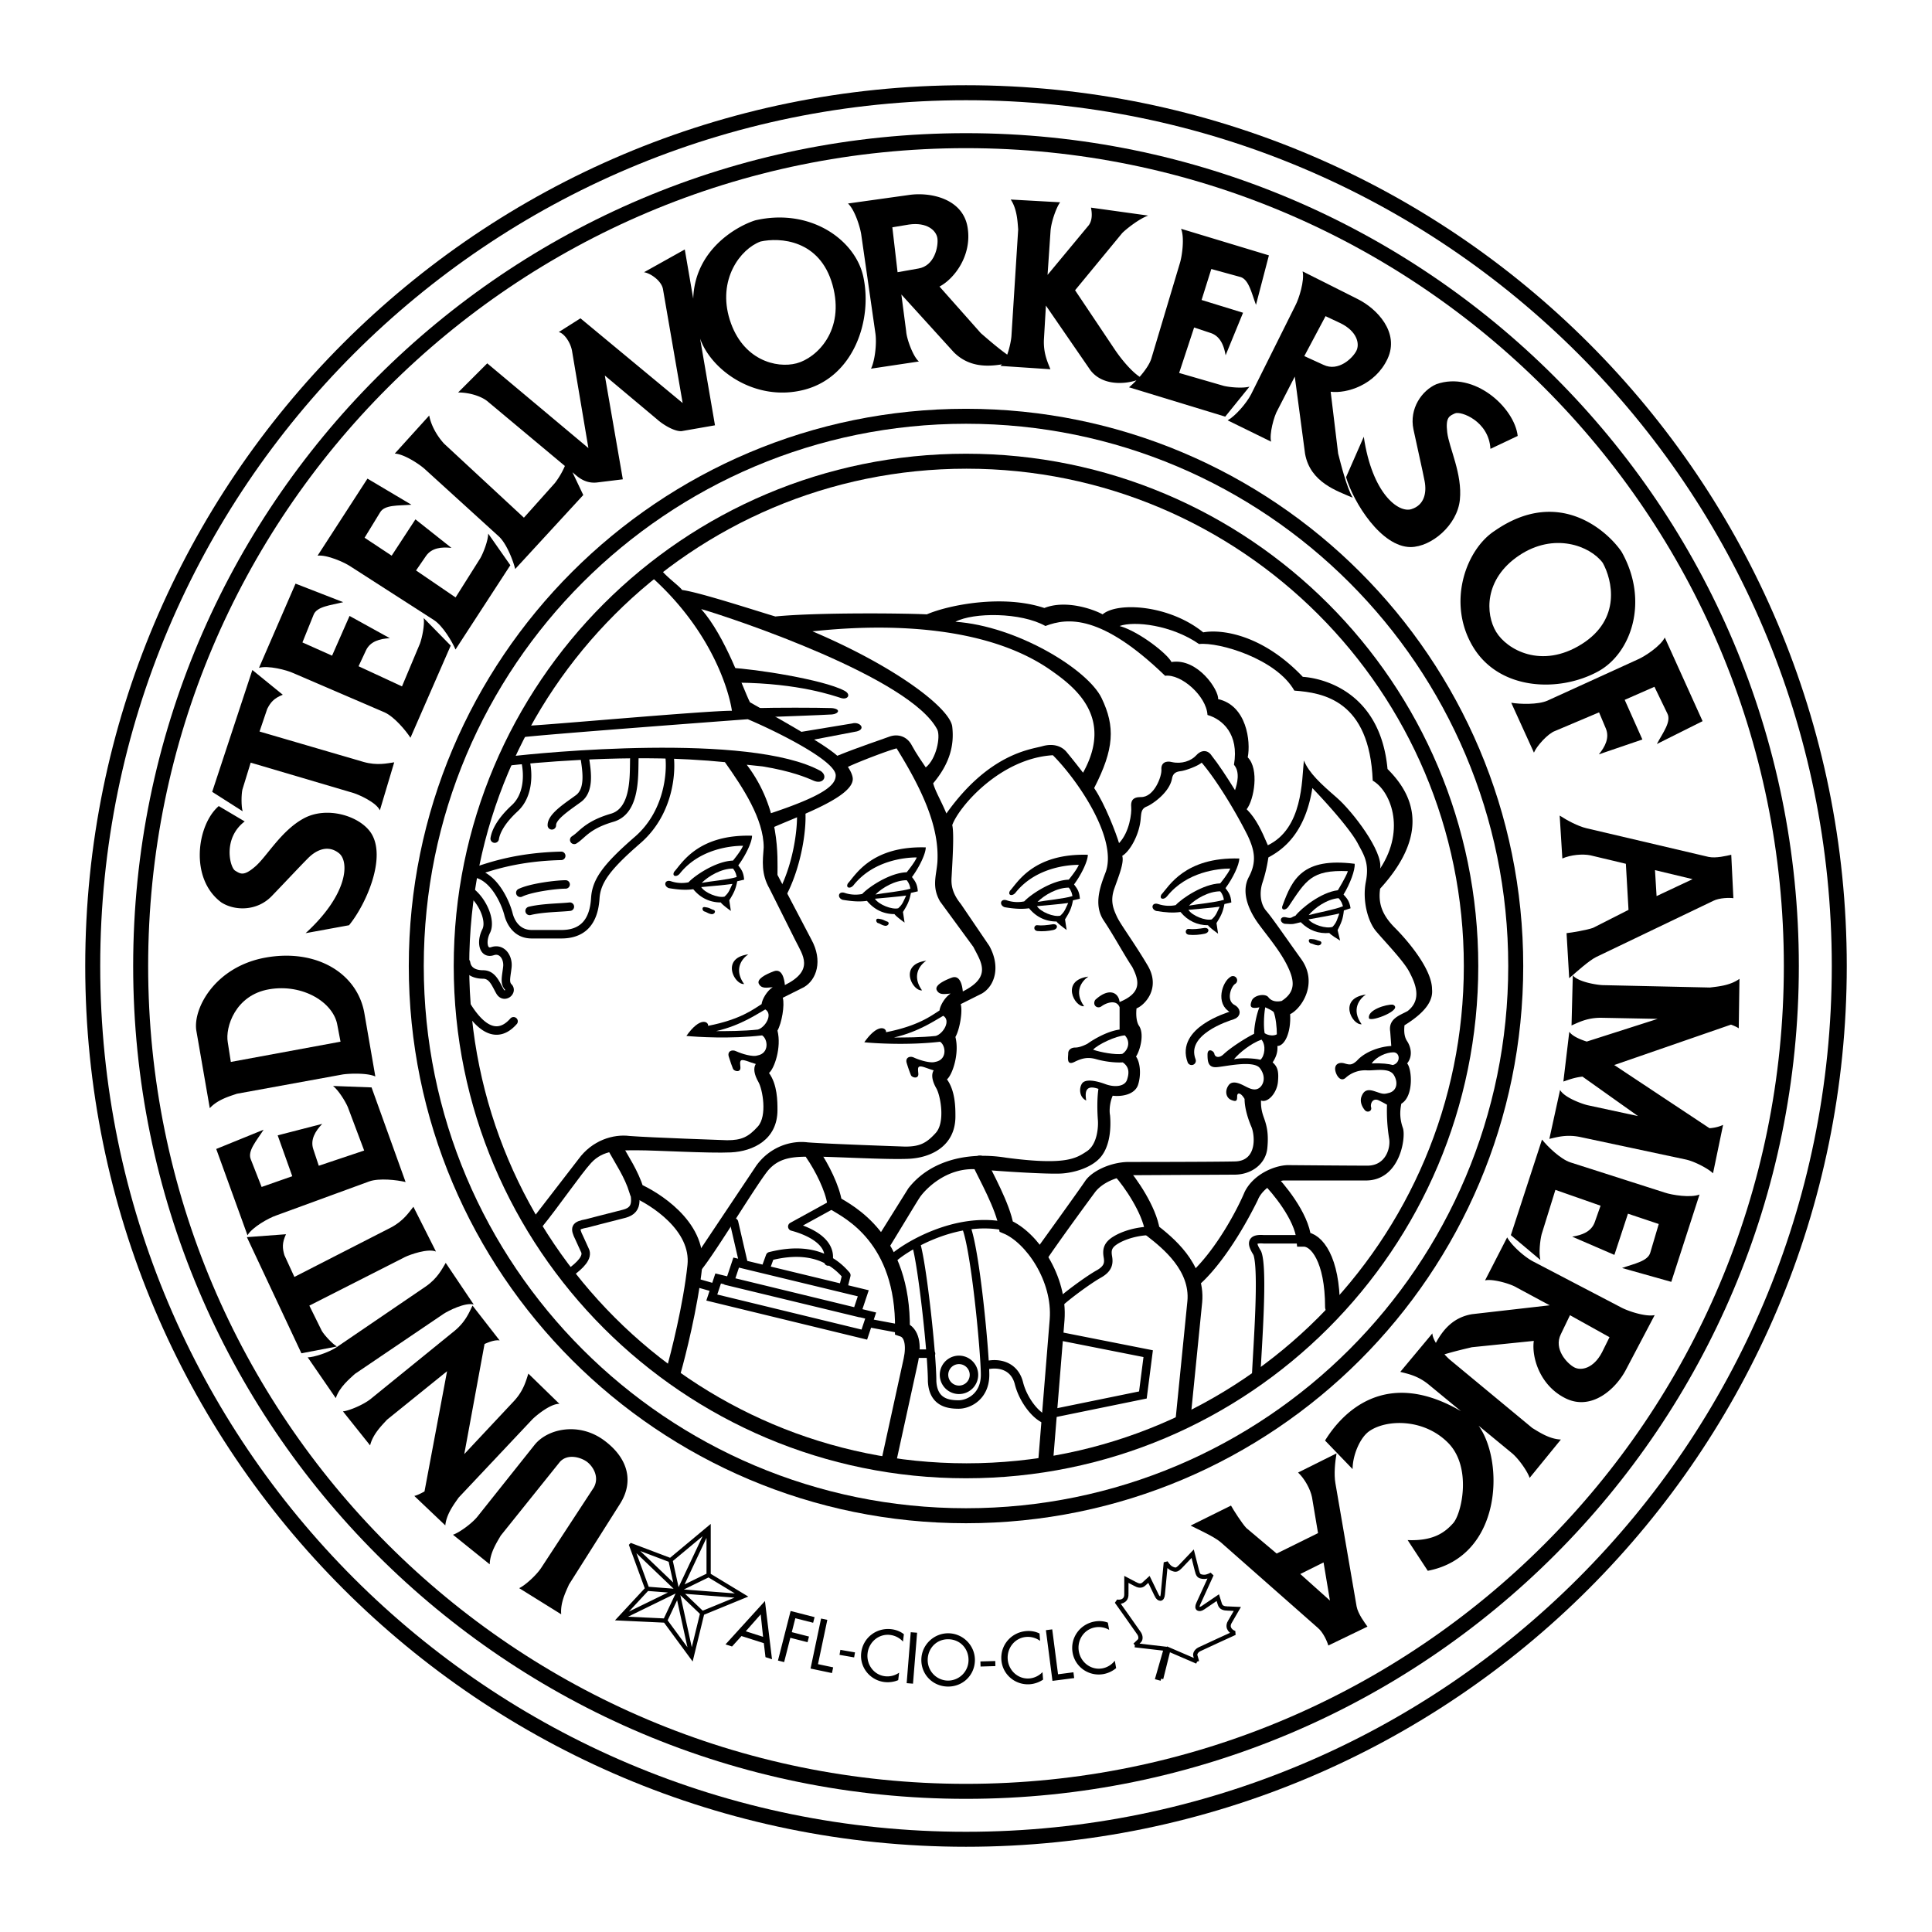 <svg xmlns="http://www.w3.org/2000/svg" width="2500" height="2500" viewBox="0 0 192.756 192.756"><path fill-rule="evenodd" clip-rule="evenodd" fill="#fff" d="M0 0h192.756v192.756H0V0z"/><path d="M96.378 184.252c48.53 0 87.874-39.344 87.874-87.874 0-48.531-39.344-87.874-87.874-87.874-48.531 0-87.874 39.343-87.874 87.874 0 48.53 39.343 87.874 87.874 87.874z" fill-rule="evenodd" clip-rule="evenodd"/><path d="M96.378 182.758c47.706 0 86.38-38.674 86.38-86.38 0-47.705-38.674-86.379-86.38-86.379-47.706 0-86.379 38.674-86.379 86.379 0 47.706 38.673 86.38 86.379 86.38z" fill-rule="evenodd" clip-rule="evenodd" fill="#fff"/><path d="M96.378 179.471c45.89 0 83.093-37.203 83.093-83.093s-37.203-83.092-83.093-83.092-83.092 37.202-83.092 83.092 37.202 83.093 83.092 83.093z" fill-rule="evenodd" clip-rule="evenodd"/><path d="M96.378 177.975c-45.064 0-81.597-36.533-81.597-81.597 0-45.064 36.533-81.597 81.597-81.597 45.063 0 81.597 36.533 81.597 81.597 0 45.063-36.534 81.597-81.597 81.597z" fill-rule="evenodd" clip-rule="evenodd" fill="#fff"/><path d="M96.378 151.973c-30.703 0-55.593-24.891-55.593-55.595 0-30.703 24.89-55.593 55.593-55.593 30.702 0 55.595 24.89 55.595 55.593 0 30.704-24.893 55.595-55.595 55.595z" fill-rule="evenodd" clip-rule="evenodd"/><path d="M96.378 150.477c-29.877 0-54.099-24.221-54.099-54.099 0-29.877 24.222-54.099 54.099-54.099 29.878 0 54.099 24.222 54.099 54.099 0 29.878-24.221 54.099-54.099 54.099z" fill-rule="evenodd" clip-rule="evenodd" fill="#fff"/><path d="M96.378 147.488c-28.227 0-51.11-22.883-51.11-51.11s22.883-51.11 51.11-51.11c28.228 0 51.11 22.883 51.11 51.11s-22.883 51.11-51.11 51.11z" fill-rule="evenodd" clip-rule="evenodd"/><path d="M96.431 145.994c-27.402 0-49.616-22.215-49.616-49.616s22.214-49.616 49.616-49.616c27.401 0 49.616 22.214 49.616 49.616s-22.215 49.616-49.616 49.616z" fill-rule="evenodd" clip-rule="evenodd" fill="#fff"/><path d="M74.662 95.216c-.634.423-1.48 1.479-.422 2.958-.951.105-2.378-2.589.422-2.958zM67.265 86.973c.74-.792 2.325-3.751 7.767-3.593 0 .634-.634 1.955-1.374 2.959.265.37.529.634.582 1.426l-.687.159c-.159.845-.371 1.215-.792 1.902l.158 1.057c-.951-.687-1.004-.846-1.004-.846-1.057 0-2.008-.423-2.748-1.321-.74.105-1.479.053-2.431-.106-.581-.211-.422-.898.211-.687a3.354 3.354 0 0 0 1.744.105c.634-.687 2.748-2.113 4.438-2.166 0 0 .793-.951 1.004-1.479-1.215 0-4.333.317-6.288 2.747-.316.424-.845.319-.58-.157zM70.382 90.513c.423.053.476.159.792.264.317.106.106.476-.211.423-.317-.053-.476-.211-.687-.264-.211-.053-.317-.528.106-.423zM92.416 95.85c-.634.424-1.479 1.48-.423 2.959-.951.105-2.378-2.589.423-2.959zM84.595 88.135c.74-.792 2.325-3.751 7.768-3.592 0 .634-.634 1.955-1.374 2.958.264.37.528.634.581 1.427l-.687.158c-.159.846-.37 1.215-.793 1.902l.159 1.057c-.951-.687-1.004-.845-1.004-.845-1.056 0-2.007-.423-2.747-1.321-.74.105-1.479.053-2.431-.106-.581-.211-.423-.898.211-.687a3.366 3.366 0 0 0 1.744.106c.634-.687 2.748-2.113 4.438-2.167 0 0 .792-.951 1.004-1.479-1.215 0-4.333.317-6.288 2.748-.316.423-.845.317-.581-.159zM87.713 91.676c.422.053.476.158.792.264.317.105.105.476-.211.423s-.475-.212-.687-.265c-.211-.053-.317-.528.106-.422z" fill-rule="evenodd" clip-rule="evenodd"/><path d="M128.027 117.777h8.242c3.436 0 4.016-4.332 3.699-5.23s-.316-1.639-.158-2.432c1.268-.74 1.057-3.486.58-4.016.635-.793.318-1.742 0-2.219-.316-.475-.316-1.057-.264-1.586 2.219-1.373 2.854-2.535 2.748-3.592 0-2.008-2.432-4.861-3.699-6.129s-1.691-2.43-1.479-3.91c5.494-6.023 2.746-9.933.738-11.94-.738-7.926-6.762-9.088-8.453-9.194-4.121-4.332-8.242-4.755-9.934-4.438-3.381-2.748-8.559-3.064-10.039-1.796-.951-.528-3.699-1.479-5.812-.634-4.121-1.374-9.51-.317-11.729.634-1.902-.106-10.885-.211-15.111.211-1.797-.529-7.608-2.431-9.3-2.642-.316-.423-1.374-1.162-2.008-1.902l-.898.74c5.812 5.283 7.556 11.096 7.873 13.209-2.642 0-17.859 1.374-20.078 1.479l-.845 1.163c2.748-.317 19.655-1.585 22.508-1.796 2.748 1.162 8.771 4.121 8.771 5.601 0 .951-1.056 2.008-6.869 3.91l.423 1.374c2.536-1.163 8.454-3.17 8.137-5.072-.054-.324-.234-.697-.476-1.057 1.11-.528 4.016-1.638 4.861-1.849 2.694 4.333 4.279 7.979 4.068 11.36-.105 1.374-.581 2.431.264 3.91l3.328 4.544c.74 1.479 1.902 2.959-1.056 4.438-.053-.58-.264-1.691-1.109-1.373-.846.316-1.744.793-1.479 1.268.264.475.74.369 1.374.316-.582.371-1.057 1.215-1.11 1.691-.845.529-2.113 1.531-5.336 2.166.053-.422-.793-.951-2.167 1.004 1.057.105 4.385.316 7.556-.053.581.369.74 1.797-.476 2.008-.475.158-1.532-.158-2.114-.422-.422-.213-.898 0-.739.527.158.529.317.951.423 1.215.105.266.792.424.739-.158-.053-.58-.105-.846.582-.633.317.105.74.264.951.316-.264.422-.158 1.057.265 1.797.422.738.898 3.381-.053 4.438-.951 1.057-1.638 1.373-3.064 1.373 0 0-7.714-.264-9.722-.422-1.638-.211-3.751.422-5.125 2.324l-6.182 9.248.687 1.162c1.479-1.797 5.801-8.994 6.764-10.039 1.215-1.322 2.747-1.268 4.649-1.268 1.902 0 7.08.316 9.299.211 2.22-.105 4.65-1.27 4.65-4.229 0-.844 0-2.535-.845-3.697.528-.424 1.268-2.537.845-4.227.423-.74.74-2.537.528-3.277l2.113-1.057c1.268-.738 1.902-2.642.74-4.754l-2.841-4.183c-.991-1.224-.963-2.105-.916-2.792.059-1.163.27-4.227.059-5.072.634-1.797 4.755-6.658 10.039-6.975 2.432 2.431 6.447 8.242 5.283 11.624-.527 1.374-1.268 3.276-.211 4.861s2.008 3.382 2.854 4.649c.635 1.269 1.057 2.536-1.268 3.487-.105-.951-1.057-1.479-2.432-.211-.316.527.213.951.635.633.422-.316 1.479-.738 1.797.107v2.219c-1.162.158-2.484.898-3.223 1.426-.424.213-.846.371-1.217.371-.369 0-.686.211-.686.58 0 .371-.211 1.27.633.846.846-.422 1.428-.475 2.166-.264.74.211 1.797.369 2.643.316.688.477.635 1.109.422 1.744-.211.635-1.162.793-2.166.422-1.004-.369-2.008-.527-2.324-.053-.316.477-.264 1.375.422 1.691-.158-.951 0-1.586 1.217-1.162-.16 1.109-.105 2.43-.053 3.117.053.686-.053 2.43-1.111 3.117-1.057.688-2.059 1.426-8.031.635-4.279-.688-7.819.527-9.774 3.064l-3.17 5.072.951 1.32c1.374-2.219 2.853-4.703 3.329-5.441.476-.74 2.642-3.119 5.812-2.854 3.17.264 6.922.475 8.242.422s3.17-.58 4.068-1.689c.898-1.111 1.004-2.854.898-4.123-.105-.527 0-1.373.264-1.955.898.107 2.219-.105 2.537-1.109.316-1.004.211-2.219-.213-2.801.371-.527.898-2.271.266-3.117-.266-.475-.266-1.215-.213-1.689.74-.266 2.484-1.955 1.111-4.28-1.375-2.325-2.695-4.068-3.064-4.861-.371-.792-.688-1.585-.266-2.801.424-1.215 1.004-2.589.793-3.275.74-.423 1.744-2.114 1.85-3.805.053-.476.053-.898.58-1.109.529-.211 2.277-1.373 2.537-2.8.105-.582.475-.687.898-.74.422-.053 1.637-.476 2.061-.845 1.531 1.796 3.434 4.966 4.596 7.292.635 1.374.951 2.536.107 4.121-.846 1.585.105 3.487.951 4.649.844 1.163 2.113 2.642 2.852 4.123.74 1.479.951 2.641-.527 3.592-.477.105-1.004.053-1.322-.369-.316-.424-1.531-.213-1.689.422-.211.582 0 .74.793.582-.266.633-.529 1.848-.529 2.641-.951.477-2.324 1.375-3.012 2.008-.475.477-.898.318-.951 0-.053-.316-.686-.633-.686.053 0 .688.053 1.322.896 1.27.846-.053 3.699-.74 4.334.105.633.844.369 1.637-.053 1.955-.424.316-.898.105-1.322-.105-.422-.213-1.32-.74-1.744-.16-.422.582-.264 1.27.266 1.48.527.211.58.053.58-.371 0-.422.371-.369.74.266 0 .951.369 2.061.688 2.799.316.74.633 3.383-1.639 3.436s-10.725.053-10.725.053c-1.797.053-3.594.951-4.229 1.902-.633.951-5.02 7.027-5.02 7.027l.846 1.32c1.375-2.113 5.125-7.186 5.125-7.186.688-.951 2.221-1.691 3.963-1.744l9.986-.053c1.691 0 3.117-1.057 3.275-2.641.16-1.586-.105-2.379-.369-3.117-.264-.74-.264-1.217-.264-1.639.686.264 1.584-.74 1.691-1.85.105-1.109-.055-1.531-.529-1.955.316-.475.529-1.004.475-1.637.74 0 1.375-1.375 1.27-3.172 1.109-.527 2.852-3.064 1.109-5.494-1.744-2.431-2.854-4.069-3.488-4.808-.633-.74-.686-1.902-.369-2.854.316-.951.475-1.796.58-2.483 1.27-.687 3.646-2.219 4.387-6.921 2.219 2.325 3.963 4.438 4.543 5.548.582 1.11 1.164 1.902.793 3.804-.369 1.902.211 3.963 1.004 4.914.793.951 2.748 2.958 3.328 4.068.582 1.109 1.322 2.748-.158 3.91-.738.422-1.955.74-1.742 2.061l.105 1.428c-1.057.053-2.59.527-3.436 1.479-.475.422-.686.422-1.215.264-.527-.158-.951.053-.951.529 0 .475.477 1.426 1.057.898a2.893 2.893 0 0 1 2.113-.74c.74.053 2.221-.316 2.695.475.475.793.264 1.639-.582 1.797-.527.158-.738 0-1.426-.211s-1.004 0-1.215.527c-.211.529.053 1.057.316 1.375.264.316.74.105.635-.266-.105-.369.158-1.002.793-.686.633.316.791.422.791.422a17.237 17.237 0 0 0 .213 3.383c.158.898-.318 2.693-2.168 2.693s-7.979-.053-7.979-.053c-1.373.053-3.434.951-4.279 2.695-.633 1.533-2.801 5.76-5.494 8.189l.264 1.586c1.32-.793 3.963-3.752 6.551-8.982.266-.74 1.27-1.744 2.537-1.955z" fill-rule="evenodd" clip-rule="evenodd"/><path d="M83.539 75.402c2.219-.898 4.333-1.585 5.178-1.902.845-.317 1.796-.053 2.272.898.423.792 1.057 1.691 1.374 2.166 1.057-.845 1.479-3.011 1.162-3.751-2.642-5.178-20.29-11.096-23.565-12.047 2.431 2.748 4.121 7.82 4.861 9.299 1.637.952 7.185 3.963 8.718 5.337zM70.012 88.083c.687-.687 1.955-1.426 3.117-1.426.265.317.317.581.37.845-.845.264-2.641.422-3.487.581zM69.959 88.505c.528-.053 2.431-.211 3.117-.317-.264.528-.316.845-.792 1.268-.634.159-1.954-.37-2.325-.951zM89.192 103.512c1.004 0 2.748 0 4.174-.158.74-.213 1.533-1.533.74-2.008-.687.369-2.377 1.584-4.914 2.166zM87.343 89.246c.687-.688 1.955-1.427 3.118-1.427.264.316.317.581.37.845-.846.264-2.643.422-3.488.582zM87.29 89.667c.529-.053 2.431-.211 3.118-.317-.265.529-.317.846-.793 1.268-.634.159-1.955-.369-2.325-.951z" fill-rule="evenodd" clip-rule="evenodd" fill="#fff"/><path d="M94.423 81.161c4.28-6.024 8.454-6.393 9.563-6.71 1.109-.317 1.955 0 2.432.582a69.985 69.985 0 0 1 1.637 2.06c3.117-5.601-.898-8.612-3.328-10.303-8.137-5.601-21.347-4.016-23.671-3.805 8.454 3.593 13.738 7.714 13.949 9.511.211 1.797-.211 3.646-1.902 5.654.21.792.792 1.743 1.32 3.011z" fill-rule="evenodd" clip-rule="evenodd" fill="#fff"/><path d="M109.164 78.625c2.008-3.91 2.113-6.129.74-8.982-1.373-2.854-8.453-7.187-14.583-7.609 1.796-.951 6.552-.951 8.981.422 2.221-.845 5.602-1.162 11.941 4.967 1.586-.211 4.121 2.008 4.229 3.91 1.479.423 3.17 1.902 2.641 4.967.635.739.316 1.902.105 2.536-.846-1.374-1.689-2.642-2.324-3.435-.369-.581-1.004-.634-1.533-.053-.527.581-1.479.898-2.43.687-.582-.158-1.109.053-1.057.74.053.687-.74 2.8-2.061 2.748-.846 0-1.004.422-.951 1.003s-.158 2.483-1.215 3.593c-.264-.897-1.374-3.856-2.483-5.494z" fill-rule="evenodd" clip-rule="evenodd" fill="#fff"/><path d="M124.381 80.738c.951.951 1.48 2.114 2.113 3.593 3.488-1.69 3.383-6.446 3.594-8.454.529 1.268 1.691 2.325 3.275 3.699 1.586 1.374 4.65 5.389 4.334 7.08 2.641-4.016.951-7.82-.74-8.771-.316-8.031-4.967-8.771-7.82-8.982-1.797-3.17-7.502-4.861-9.51-4.649-2.748-1.902-6.447-2.325-7.926-1.797 1.902.528 4.754 2.748 5.178 3.593 2.643-.423 4.756 2.853 4.65 3.699 2.852.634 3.275 4.227 2.957 5.812 1.164 1.162.635 4.227-.105 5.177z" fill-rule="evenodd" clip-rule="evenodd" fill="#fff"/><path d="M81.901 76.934c-7.08-3.91-28.321-1.797-30.857-1.479l-.529.951c2.854-.317 10.684-1.039 18.282-.634 1.295.069 2.461.162 3.528.269 1.788 2.527 3.869 5.67 3.869 8.502-.105 1.374-.264 2.642.582 4.121l2.589 5.178c.739 1.479 1.902 2.959-1.057 4.438-.053-.58-.264-1.689-1.109-1.373-.846.316-1.744.793-1.48 1.268.265.477.74.371 1.374.318-.581.369-1.057 1.215-1.109 1.689-.846.529-2.113 1.533-5.337 2.166.053-.422-.792-.949-2.166 1.006 1.057.105 4.386.316 7.556-.053.581.369.74 1.795-.476 2.006-.476.16-1.532-.158-2.113-.422-.423-.211-.898 0-.74.527.159.529.317.953.422 1.217.106.264.793.422.74-.158-.053-.582-.106-.846.581-.635.317.105.74.264.951.316-.265.424-.159 1.057.264 1.797.423.74.898 3.381-.053 4.439-.951 1.057-1.638 1.373-3.064 1.373 0 0-7.714-.264-9.722-.424-1.638-.211-3.751.424-5.125 2.326l-4.28 5.547.687 1.162c1.479-1.795 3.898-5.293 4.861-6.34 1.215-1.32 2.748-1.268 4.649-1.268 1.902 0 7.081.316 9.3.211 2.219-.105 4.649-1.268 4.649-4.227 0-.846 0-2.537-.845-3.699.528-.422 1.268-2.535.845-4.227.423-.74.74-2.537.529-3.275l2.113-1.057c1.269-.74 1.902-2.643.74-4.755l-3.382-6.446c0-1.691.317-6.552-3.064-10.99l1.575.165c2.863.469 4.383 1.109 5.083 1.42.95.424 1.478-.422.739-.95z" fill-rule="evenodd" clip-rule="evenodd"/><path d="M67.208 75.293a.422.422 0 1 0-.837.112c.225 1.691-.117 5.556-3.028 8.079-3.194 2.768-4.256 4.251-4.372 6.105-.136 2.181-1.077 3.196-2.959 3.196h-2.959c-1.347 0-1.788-1.18-1.914-1.688-.238-.954-1.125-3.129-2.725-4.034 1.631-.525 4.061-1.172 7.607-1.253a.423.423 0 0 0-.019-.845c-4.356.099-7.088 1.028-8.721 1.583l-.385.13.115.823c1.946.088 3.068 2.844 3.308 3.802.137.546.737 2.328 2.734 2.328h2.959c1.621 0 3.597-.692 3.803-3.989.099-1.585 1.091-2.926 4.082-5.519 3.176-2.754 3.576-6.846 3.311-8.83zM52.005 75.973c.321 1.391.245 3.263-.931 4.35-1.586 1.464-2.039 2.611-2.14 3.315a.424.424 0 0 0 .837.121c.066-.466.399-1.45 1.876-2.814 1.442-1.332 1.556-3.539 1.182-5.161a.423.423 0 0 0-.824.189z" fill-rule="evenodd" clip-rule="evenodd"/><path d="M57.917 75.625l.012.075c.193 1.25.457 2.961-.477 3.64l-.4.288c-1.188.85-2.416 1.729-2.416 2.696a.423.423 0 1 0 .845 0c0-.533 1.192-1.386 2.062-2.008l.406-.292c1.35-.981 1.041-2.988.815-4.453l-.012-.075c-.036-.231-.252-.389-.482-.354s-.388.252-.353.483zM62.88 75.319c-.018.245-.021.543-.025.888-.02 1.659-.053 4.436-1.891 4.972-1.925.562-2.724 1.269-3.308 1.786a4.609 4.609 0 0 1-.602.48.423.423 0 0 0 .448.717c.264-.165.483-.359.715-.564.553-.49 1.241-1.099 2.984-1.607 2.438-.711 2.477-3.88 2.5-5.773.004-.331.007-.618.023-.837a.423.423 0 0 0-.844-.062zM52.078 89.464c.941-.47 3.388-.801 4.355-.801a.422.422 0 1 0 0-.844c-.883 0-3.559.303-4.733.89a.423.423 0 0 0 .378.755zM52.943 91.293c.837-.209 1.955-.276 2.852-.331.413-.024.802-.048 1.107-.082a.423.423 0 0 0-.093-.841c-.284.032-.663.055-1.065.079-.933.057-2.093.126-3.006.354a.423.423 0 1 0 .205.821zM51.026 98.193c-.181-.182-.146-.49-.057-1.117.024-.162.05-.35.072-.546.079-.708-.181-1.416-.66-1.804-.388-.313-.875-.395-1.374-.229-.181.061-.227.007-.247-.015-.149-.172-.191-.771.125-1.402.662-1.323-.475-3.65-1.834-4.557a.422.422 0 0 0-.469.704c1.128.752 1.967 2.636 1.547 3.475-.438.875-.44 1.835-.007 2.334.277.319.697.416 1.153.263.224-.074.412-.047.575.085.257.208.397.631.351 1.053-.021.184-.045.354-.069.52-.101.709-.186 1.324.274 1.807a.108.108 0 0 1-.061.043c-.018.002-.058-.033-.097-.102a11.27 11.27 0 0 1-.191-.355c-.362-.689-.812-1.549-1.866-1.549-.433 0-1.173-.104-1.272-.799a.424.424 0 0 0-.479-.359.421.421 0 0 0-.358.478c.134.941.942 1.525 2.109 1.525.516 0 .761.416 1.118 1.096.066.127.134.256.206.381.208.365.537.557.9.525a.949.949 0 0 0 .799-.611.785.785 0 0 0-.188-.844zM46.032 100.295c.458.762 1.672 2.787 3.32 2.934.787.07 1.534-.291 2.221-1.076a.424.424 0 0 0-.637-.557c-.506.578-1 .836-1.51.791-1.22-.109-2.312-1.93-2.67-2.527a.422.422 0 1 0-.724.435zM79.475 80.693c.182 1.272-.154 5.106-1.753 8.2a.424.424 0 0 0 .751.388c1.576-3.048 2.081-7.016 1.839-8.708a.422.422 0 1 0-.837.12z" fill-rule="evenodd" clip-rule="evenodd"/><path d="M63.09 117.725c.212 1.584.846 2.959-.845 3.381-1.691.424-3.698.951-3.698.951-1.163.211-1.268.424-.74 1.48m0 0l.528 1.162m0 0c.423.738-.528 1.584-1.374 2.219" fill="none" stroke="#000" stroke-width=".845" stroke-linecap="round" stroke-miterlimit="2.613"/><path d="M61.4 114.555c.634 1.162 1.585 2.535 2.113 4.227 1.691.74 6.235 3.486 5.812 7.502s-1.691 8.982-2.114 10.463m13.844-21.665c.951 1.373 2.008 3.488 2.219 4.967 1.374.846 6.869 3.488 6.763 12.576.951.316 1.162 1.584.846 3.064m0 0l-2.22 10.145m9.089-29.801c.527 1.162 2.324 4.332 2.641 6.34 2.537 1.057 5.391 5.18 5.074 9.301m0 0l-1.164 14.371m7.504-29.166c.951 1.057 2.854 3.805 3.17 5.918 1.479 1.162 4.545 3.592 4.227 7.08m-.001 0l-1.162 11.623m8.561-23.881c.844.846 3.275 3.697 3.486 6.023 1.268 0 2.854 2.008 2.854 6.762" fill="none" stroke="#000" stroke-width="1.479" stroke-linecap="round" stroke-miterlimit="2.613"/><path d="M130.088 123.643h-4.016m0 0c-1.373-.105-1.162.527-.635 1.373.635 1.586 0 9.617-.105 12.152m-10.355-14.371c-1.479 0-2.854.422-3.699.951-.846.527-.846 1.057-.738 1.689.105.635 0 1.164-.951 1.691-.951.529-3.277 2.219-4.121 3.064m-.001 3.066l9.088 1.797-.529 4.121-9.299 1.902m-33.711-11.623l15.217 3.697.634-1.902-15.217-3.697-.634 1.902zm1.797-1.586l12.681 3.064.634-1.902-12.681-3.064-.634 1.902zm13.843 4.121l3.382.635m-18.705-4.123l-2.219-.633m4.121-5.918l.952 4.121m9.087-6.023l-4.227 2.324m0 0c1.585.424 4.016 1.48 3.593 3.488m-6.234.635l.423-1.164m0 0c2.113-.527 5.283-.844 7.608 1.902m0 0l-.317 1.268m4.755-2.746c.951-1.057 6.341-4.545 11.518-3.383m-8.981 1.797c.634 2.219 1.585 10.99 1.585 13.633.105 2.113 1.585 2.324 2.642 2.324s2.641-.846 2.641-2.959-.951-12.469-1.901-14.795m-.741 16.289a1.494 1.494 0 1 0 .003-2.987 1.494 1.494 0 0 0-.003 2.987m2.749-2.445c1.373-.316 2.852.105 3.275 1.797.422 1.691 1.797 3.486 2.959 3.699m-11.73-6.658h-1.797" fill="none" stroke="#000" stroke-width=".845" stroke-linecap="round" stroke-miterlimit="2.613"/><path d="M100.764 88.875c.74-.793 2.324-3.751 7.768-3.593 0 .634-.635 1.955-1.375 2.958.264.37.529.634.582 1.426l-.688.159c-.158.845-.369 1.215-.793 1.902l.16 1.057c-.951-.687-1.006-.845-1.006-.845-1.057 0-2.006-.423-2.746-1.321-.74.106-1.48.053-2.432-.105-.58-.211-.422-.898.213-.687a3.347 3.347 0 0 0 1.742.105c.635-.687 2.748-2.113 4.439-2.167 0 0 .791-.951 1.004-1.479-1.215 0-4.334.317-6.289 2.748-.316.424-.843.318-.579-.158z" fill-rule="evenodd" clip-rule="evenodd"/><path d="M103.512 89.985c.686-.687 1.955-1.427 3.117-1.427.264.317.316.581.369.845-.846.264-2.643.424-3.486.582zM103.459 90.408c.527-.053 2.43-.211 3.117-.317-.266.528-.318.846-.793 1.268-.635.158-1.955-.37-2.324-.951z" fill-rule="evenodd" clip-rule="evenodd" fill="#fff"/><path d="M105.096 92.204c-.633.106-1.215.159-1.584.106-.371-.053-.477.528 0 .581.475.053 1.109 0 1.584-.106.476-.105.476-.581 0-.581zM115.875 89.246c.74-.793 2.324-3.752 7.768-3.593 0 .634-.635 1.955-1.375 2.958.264.37.529.635.582 1.427l-.688.159c-.158.845-.369 1.215-.793 1.902l.16 1.057c-.951-.687-1.004-.845-1.004-.845-1.059 0-2.008-.423-2.748-1.321-.74.105-1.48.053-2.432-.105-.58-.211-.422-.898.211-.687.635.211 1.27.211 1.744.105.635-.687 2.748-2.113 4.439-2.167 0 0 .791-.951 1.004-1.479-1.215 0-4.334.317-6.289 2.747-.315.423-.843.317-.579-.158z" fill-rule="evenodd" clip-rule="evenodd"/><path d="M118.623 90.355c.686-.688 1.955-1.427 3.117-1.427.264.317.316.581.369.845-.845.265-2.642.423-3.486.582zM118.57 90.777c.527-.053 2.43-.211 3.117-.317-.266.528-.318.845-.793 1.268-.634.159-1.955-.37-2.324-.951z" fill-rule="evenodd" clip-rule="evenodd" fill="#fff"/><path d="M120.207 92.574c-.633.106-1.215.159-1.584.106-.371-.053-.477.528 0 .581.475.053 1.109 0 1.584-.106.477-.106.477-.581 0-.581zM127.967 90.331c.959-2.618 1.988-4.811 7.188-4.151.055.631-.461 2.003-1.111 3.068.297.345.582.585.703 1.37l-.67.218c-.084.856-.262 1.243-.623 1.964l.25 1.039c-1.008-.602-1.074-.755-1.074-.755-1.053.092-2.037-.246-2.852-1.076-.729.169-.65.234-1.611.159-.553-.147-.477-.793.123-.65.65.155.49-.005.955-.152.57-.74 2.553-2.346 4.232-2.545 0 0 .838-1.36 1.002-1.905-3.65-.153-4.182.931-5.918 3.523-.28.448-.815.389-.594-.107zM130.854 93.691c.426.016.488.116.812.194.324.077.146.464-.174.439-.32-.025-.492-.169-.707-.204-.215-.033-.361-.497.069-.429z" fill-rule="evenodd" clip-rule="evenodd"/><path d="M130.564 91.302c.623-.744 1.822-1.591 2.98-1.693.291.293.367.551.441.81-.817.337-2.592.651-3.421.883zM130.549 91.728c.521-.099 2.402-.422 3.076-.587-.217.549-.24.87-.678 1.332-.619.213-1.98-.199-2.398-.745z" fill-rule="evenodd" clip-rule="evenodd" fill="#fff"/><path d="M108.584 97.436c-.635.422-1.48 1.479-.424 2.957-.951.107-2.377-2.588.424-2.957zM136.27 99.23c-.633.424-1.479 1.48-.422 2.959-.952.106-2.379-2.587.422-2.959zM138.965 100.234c-.635-.053-2.59.529-2.377 1.375.264.37 3.486-.898 2.377-1.375z" fill-rule="evenodd" clip-rule="evenodd"/><path d="M136.852 106.1c1.004-.053 1.744.053 2.113.158.793-.211.74-1.268.053-1.268s-1.692.422-2.166 1.11zM126.23 100.5c-.158.951-.158 2.061-.053 2.588.424.266.951.266 1.215.105 0-.686-.105-1.689-.316-2.219-.211-.21-.846-.474-.846-.474zM123.113 105.678c.688-.158 2.008-.105 2.643.053.422-.371.58-1.428.105-2.008-1.056.369-2.218 1.32-2.748 1.955z" fill-rule="evenodd" clip-rule="evenodd" fill="#fff"/><path d="M123.008 97.805c-.635.369-1.268 2.219 0 2.854.264.158.422.475-.053.633-.477.16-5.178 1.586-4.068 4.545" fill="none" stroke="#000" stroke-width=".845" stroke-linecap="round" stroke-miterlimit="2.613"/><path d="M109.059 104.727c.74.264 2.219.527 2.906.422.529-.316.898-1.162.264-1.848-.899.053-2.694.896-3.17 1.426z" fill-rule="evenodd" clip-rule="evenodd" fill="#fff"/><path d="M72.918 66.631c2.378.105 9.193 1.162 11.307 2.271.74.37.37.951-.317.74-.687-.212-4.174-1.48-10.303-1.533l-.687-1.478zM75.507 70.646c1.744-.053 5.971-.053 7.503 0 .951.106.634.582 0 .634s-6.499.264-6.499.264l-1.004-.898zM79.576 73.077l5.442-.898c.74-.212 1.427.528.476.792l-4.703.898-1.215-.792zM29.486 58.23l4.755 1.849c-1.268.317-2.642.422-2.959 1.268l-1.109 2.748 2.958 1.321 1.744-3.963 4.016 2.219c-1.004.053-1.955.317-2.377 1.215l-.74 1.585 4.333 2.008 1.796-4.28c.211-.581.476-1.849.37-2.536l2.695 2.748-4.016 9.194c-.475-.74-1.638-2.114-2.589-2.536l-9.088-3.91c-.687-.317-2.536-.793-3.435-.528l3.646-8.402z" fill-rule="evenodd" clip-rule="evenodd"/><path d="M36.661 47.752l4.387 2.605c-1.303.104-2.676-.017-3.127.765l-1.546 2.528 2.702 1.789 2.37-3.623 3.597 2.849c-.999-.113-1.98-.008-2.545.809l-.99 1.441 3.944 2.692 2.475-3.927c.304-.538.773-1.746.782-2.44l2.207 3.152-5.471 8.409c-.348-.808-1.269-2.354-2.138-2.927l-8.322-5.35c-.625-.425-2.372-1.198-3.301-1.085l4.976-7.687zM166.744 127.891l-4.912-1.383c1.23-.438 2.588-.676 2.822-1.547l.84-2.842-3.072-1.029-1.354 4.111-4.211-1.82c.994-.15 1.914-.504 2.25-1.439l.582-1.648-4.506-1.58-1.375 4.432c-.154.6-.295 1.887-.123 2.561l-2.947-2.475 3.109-9.539c.545.691 1.834 1.947 2.822 2.275l9.422 3.016c.715.248 2.602.543 3.471.193l-2.818 8.714zM21.574 114.633l4.726-1.922c-.704 1.102-1.629 2.123-1.279 2.955l1.081 2.758 3.058-1.072-1.455-4.078 4.443-1.145c-.693.729-1.203 1.572-.894 2.516l.551 1.662 4.528-1.518-1.634-4.344c-.246-.568-.924-1.672-1.473-2.098l3.845.145 3.396 9.441c-.854-.211-2.642-.412-3.624-.064l-9.291 3.4c-.717.24-2.388 1.164-2.859 1.975l-3.119-8.611zM35.402 137.08l8.863-6.002c.462-.303 2.151-1.158 2.996-.93l-2.791-4.15c-.362.594-.807 1.531-1.975 2.342l-8.932 6.084c-.793.529-2.281 1-2.862 1l2.8 4.068c.371-1.109 1.37-1.918 1.901-2.412z" fill-rule="evenodd" clip-rule="evenodd"/><path d="M29.371 127.4l-.997-2.172c-.197-.682-.25-1.207.159-2.088l-3.9.291 5.439 11.586 3.542-.678c-.438-.242-1.263-1.137-1.507-1.557l-1.244-2.52 9.544-4.848c.496-.242 2.279-.881 3.088-.549l-2.25-4.467c-.433.543-.992 1.42-2.252 2.078l-9.622 4.924zM25.894 72.985l.768-2.263c.325-.63.647-1.049 1.55-1.407l-3.034-2.469-4.008 12.157 3.041 1.939c-.153-.477-.137-1.692-.026-2.167l.826-2.685 10.267 3.033c.526.165 2.261.926 2.621 1.724l1.433-4.791c-.688.097-1.695.349-3.064-.038l-10.374-3.033zM153.041 75.091l-2.264-4.977c.867.145 2.666.207 3.619-.214l9-4.105c.697-.295 2.291-1.346 2.699-2.189l3.773 8.345-4.564 2.28c.617-1.152 1.463-2.241 1.049-3.043l-1.289-2.668-2.967 1.305 1.764 3.954-4.342 1.483c.637-.779 1.078-1.661.697-2.578l-.678-1.612-4.396 1.86c-.697.251-1.816 1.48-2.101 2.159z" fill-rule="evenodd" clip-rule="evenodd"/><path d="M161.783 55.048c-1.369-2.02-6.232-6.531-12.635-2.101-2.871 1.842-4.824 7.158-2.199 11.561s8.637 4.607 12.521 2.465c3.288-1.812 5.089-7.016 2.313-11.925zM19.585 102.805l1.345 7.758c.786-.867 2.027-1.205 2.711-1.441l10.532-1.92c.544-.09 2.436-.191 3.274.199l-1.091-6.297c-.688-3.986-4.757-6.469-9.829-5.571-5.072.898-7.278 5.084-6.942 7.272zM59.247 148.402l-5.226 7.986c-.515.801-1.69 1.828-2.223 2.061l4.194 2.609c-.105-1.166.487-2.307.776-2.971l5.087-8.041c1.353-2.127.918-4.479-1.565-6.326-2.483-1.85-5.601-1.217-6.935.41l-5.724 7.188c-.601.738-1.883 1.631-2.438 1.801l3.667 2.953c.025-1.168.74-2.238 1.101-2.867l5.898-7.352c.784-.865 2.105-.443 2.687-.02.582.423 1.295 1.493.701 2.569zM24.414 81.954l-2.589-1.532c-2.167 1.849-2.959 7.239.264 9.616 1.32.846 3.54.898 5.02-.634 1.479-1.532 2.8-2.958 3.646-3.804.846-.845 2.008-1.321 3.064-.475 1.057.845.898 4.122-3.329 7.978l4.333-.792c1.691-2.061 3.805-6.816 2.166-9.247-1.162-1.69-4.385-2.642-6.657-1.427-2.272 1.216-3.698 3.805-4.861 4.809s-1.479.74-2.008.422c-.528-.318-1.268-3.223.951-4.914zM161.705 130.424l-8.77-4.58c-.918-.494-2.146-1.619-2.564-2.393l-2.209 4.297c.711-.191 2.545.324 3.172.719l3.275 1.764-7.729.883c-1.908.311-2.939 1.596-3.623 2.867-.197-.334-.342-.668-.348-.949l-3.203 3.84c.672.182 1.695.346 2.803 1.24l3.252 2.68c-7.629-4.449-11.926.273-13.561 2.93l2.748 2.852c0-1.373.74-3.17 1.691-3.803 1.689-1.162 5.389-1.27 7.818 1.162 2.432 2.43 1.375 7.08.529 8.031s-2.008 1.797-4.545 1.691l2.008 3.064c7.424-1.428 7.646-10.906 5.07-14.477l3.328 2.74c.73.613 1.6 1.91 1.762 2.469l3.121-3.828c-1.168-.045-2.225-.777-2.848-1.148l-8.244-6.828a6.594 6.594 0 0 1-.521-.525c1.012-.309 2.113-.562 2.73-.709l6.182-.631c-.232 1.59.574 4.449 3.168 5.729 2.594 1.281 5.033-.934 6.041-2.889l2.85-5.414c-.914.196-2.723-.417-3.383-.784z" fill-rule="evenodd" clip-rule="evenodd"/><path d="M133.348 145.002l-3.838 1.914c.672.635 1.223 1.662 1.387 2.455l.604 3.588-4.129 2.039-3.037-2.559c-.422-.453-1.262-1.76-1.518-2.227l-4.031 1.998c.873.434 2.369 1.119 2.998 1.654l9.715 8.564c.539.461.932 1.385 1.027 1.746l3.906-1.887c-.283-.396-.939-1.266-1.082-2.01l-2.117-12.301c-.157-.908-.034-2.107.115-2.974zM143.307 38.33c-1.439.621-2.727 2.431-2.285 4.514.441 2.084.885 3.977 1.111 5.151s-.029 2.403-1.322 2.805c-1.293.403-3.918-1.563-4.746-7.225l-1.77 4.034c.76 2.554 3.518 6.968 6.449 6.972 2.051-.017 4.643-2.155 4.908-4.718.266-2.562-1.08-5.194-1.262-6.72-.182-1.525.215-1.64.773-1.9.559-.261 3.381.753 3.539 3.539l2.719-1.288c-.317-2.829-4.339-6.503-8.114-5.164z" fill-rule="evenodd" clip-rule="evenodd"/><path d="M132.762 39.083c1.594.203 4.438-.658 5.668-3.275 1.232-2.617-1.029-5.015-3.002-5.985l-5.467-2.747c.213.912-.365 2.731-.719 3.399l-4.414 8.854c-.477.926-1.578 2.176-2.344 2.609l4.338 2.127c-.205-.708.275-2.552.658-3.185l1.701-3.309 1.027 7.712c.523 2.867 3.221 3.703 4.75 4.374-.613-1.065-1.189-3.391-1.451-4.407l-.745-6.167z" fill-rule="evenodd" clip-rule="evenodd"/><path d="M122.102 38.501l-4.459-1.291 1.494-4.536 1.66.552c.941.316 1.312 1.23 1.482 2.222l1.74-4.245-4.137-1.274.971-3.091 2.855.785c.877.217 1.141 1.569 1.602 2.792l1.289-4.937-8.766-2.652c.365.862.105 2.754-.129 3.473l-2.836 9.479c-.178.569-.658 1.239-1.162 1.816-.863-.566-1.896-1.84-2.482-2.718l-3.963-5.918 4.703-5.707c.422-.422 1.691-1.426 2.59-1.743l-5.707-.793c.105.528.158 1.215-.211 1.744l-4.121 4.967.297-4.369c.066-.95.604-2.416.959-2.875l-4.93-.275c.65.972.68 2.257.744 2.979l-.676 10.683c-.025.327-.166 1.114-.418 1.812-.979-.695-2.064-1.649-2.635-2.143l-4.122-4.649c1.427-.74 3.276-3.065 2.8-5.918-.475-2.853-3.698-3.54-5.874-3.215l-6.058.848c.694.628 1.252 2.455 1.34 3.206l1.404 9.793c.135 1.032-.061 2.688-.444 3.479l4.778-.717c-.572-.465-1.224-2.256-1.269-2.995l-.482-3.689 5.23 5.759c1.481 1.481 3.289 1.459 4.798 1.213-.049.054-.096.114-.148.154l4.99.333c-.248-.649-.719-1.575-.645-2.996l.197-3.354 4.439 6.446c1.176 1.538 3.355 1.41 4.59 1.009a8.468 8.468 0 0 1-.736.696l9.596 2.928 2.42-2.994c-.666.185-1.957.069-2.558-.074z" fill-rule="evenodd" clip-rule="evenodd"/><path d="M75.349 21.984c-1.895.603-6.032 2.961-6.185 7.815l-.843-4.91-4.068 2.272c.687.105 1.796.898 1.902 1.744l1.955 11.307-10.197-8.454-2.167 1.374c.529.105 1.163 1.004 1.321 1.85l1.638 9.722-10.092-8.454-2.906 2.906c1.215 0 2.431.423 3.012.951l7.64 6.382a7.888 7.888 0 0 1-.995 1.7l-3.093 3.461-7.962-7.383c-.715-.779-1.306-1.829-1.486-2.81l-3.437 3.796c.936.043 2.529 1.095 3.075 1.618l7.318 6.658c.762.71 1.413 2.387 1.622 3.242l6.792-7.383-1.078-2.268.27.225c.476.423 1.163.898 2.166.793l2.589-.317-1.796-10.355 5.23 4.385c.528.476 1.691 1.216 2.431 1.163l3.329-.581-1.485-8.65c1.12 3.185 5.537 6.342 10.361 5.11 4.967-1.268 6.87-6.975 5.918-11.307-.805-3.667-5.284-6.871-10.779-5.602zM42.353 148.801c-.404.229-.779.396-1.017.449l3.092 2.938c.119-1.164.917-2.172 1.328-2.77l7.34-7.793c.385-.395 1.847-1.6 2.72-1.561l-3.1-3.018c-.224.658-.454 1.67-1.417 2.717l-4.977 5.312 2.021-10.982c.535-.246 1.104-.428 1.508-.354l-2.707-3.479c-.311.623-.675 1.594-1.771 2.502l-8.389 6.812c-.745.594-2.188 1.189-2.768 1.238l2.71 3.395c.275-1.137 1.203-2.027 1.69-2.564l5.988-4.836-2.251 11.994zM170.602 98.525l-10.703-.238c-.551-.02-2.424-.301-2.98-.977l-.127 5c.639-.273 1.545-.781 2.967-.766l5.625.109-7.074 2.264c-.688-.217-1.449-.549-1.74-.979l-.592 4.967c.469-.152 1.084-.408 1.908-.49l5.539 3.936-5.033-1.086c-.537-.125-2.322-.756-2.742-1.523l-1.07 4.885c.678-.148 1.664-.475 3.059-.191l10.568 2.252c.93.207 2.301.957 2.701 1.377l1.006-4.836c-.432.205-.9.299-1.354.334l-9.508-6.305 11.65-4.031c.334.125.613.256.773.369l.072-4.938c-.943.69-2.227.772-2.945.867z" fill-rule="evenodd" clip-rule="evenodd"/><path d="M158.672 85.335l3.541.845.264 4.597-3.539 1.796c-.582.211-2.113.476-2.643.528l.264 4.492c.74-.635 1.955-1.744 2.695-2.114l11.678-5.601c.633-.317 1.637-.317 2.008-.265l-.213-4.332c-.475.105-1.531.37-2.271.211l-12.152-2.853c-.898-.211-1.955-.792-2.695-1.268l.266 4.28c.844-.368 2.006-.474 2.797-.316z" fill-rule="evenodd" clip-rule="evenodd"/><path d="M75.877 24.097c-2.008.74-4.333 3.804-3.064 7.82 1.268 4.016 4.649 4.861 6.657 4.333s4.861-3.275 3.593-7.82c-1.268-4.544-5.283-4.756-7.186-4.333zM159.906 56.155c-1.279-1.716-4.879-3.075-8.369-.72-3.49 2.356-3.342 5.838-2.264 7.613 1.076 1.775 4.52 3.732 8.518 1.227 3.998-2.506 3.061-6.417 2.115-8.12zM91.622 26.792l-2.071.367-.522-4.481 1.655-.275c1.785-.26 2.736.585 2.842 1.378.104.792-.268 2.745-1.904 3.011zM132.045 36.402l-1.914-.875 2.119-3.983 1.518.715c1.617.801 1.918 2.037 1.555 2.749s-1.782 2.107-3.278 1.394zM155.725 133.115l.912-1.896 3.943 2.193-.744 1.504c-.832 1.6-2.072 1.879-2.777 1.502s-2.075-1.82-1.334-3.303zM23.03 105.949l10.944-2.02-.313-1.635c-.37-2.271-3.435-4.174-6.816-3.592-3.381.58-4.385 3.805-4.121 5.283l.306 1.964zM165.119 86.814l3.752.899-3.594 1.69-.158-2.589zM132.051 155.883l.637 3.805-2.959-2.649 2.322-1.156z" fill-rule="evenodd" clip-rule="evenodd" fill="#fff"/><path fill-rule="evenodd" clip-rule="evenodd" d="M73.977 163.229l-.942 1.041-.652-.208 3.936-4.326.704 5.807-.65-.209-.166-1.395-2.23-.71z"/><path fill-rule="evenodd" clip-rule="evenodd" fill="#fff" d="M75.896 161.064l-1.491 1.69 1.727.551-.236-2.241z"/><path fill-rule="evenodd" clip-rule="evenodd" d="M79.351 161.451l-.354 1.389 1.716.439-.144.563-1.717-.438-.619 2.424-.616-.156 1.262-4.942 2.392.612-.144.562-1.776-.453zM81.61 166.033l1.515.319-.12.57-2.137-.451 1.051-4.991.623.133-.932 4.42zM85.304 164.859l-.087.5-1.459-.254.087-.5 1.459.254zM90.09 163.781a2.055 2.055 0 0 0-1.274-.662c-1.134-.141-2.118.699-2.256 1.82-.137 1.107.604 2.16 1.732 2.299.497.062.997-.066 1.414-.355l-.092.744c-.417.182-.93.246-1.374.191-1.443-.178-2.496-1.475-2.314-2.938.186-1.498 1.532-2.516 3.022-2.332.443.055.879.219 1.233.5l-.091.733zM91.091 167.98l-.633-.05.407-5.082.634.05-.408 5.082zM97.266 165.688c-.045 1.516-1.274 2.623-2.748 2.58-1.474-.041-2.638-1.219-2.594-2.734.042-1.459 1.287-2.621 2.748-2.58 1.459.042 2.635 1.275 2.594 2.734z"/><path d="M96.629 165.67c.032-1.123-.779-2.086-1.976-2.121s-2.062.881-2.095 2.004a2.05 2.05 0 0 0 1.976 2.121 2.05 2.05 0 0 0 2.095-2.004z" fill-rule="evenodd" clip-rule="evenodd" fill="#fff"/><path fill-rule="evenodd" clip-rule="evenodd" d="M99.297 165.721l.014.506-1.481.043-.014-.508 1.481-.041zM103.771 163.713a2.046 2.046 0 0 0-1.381-.396c-1.139.088-1.936 1.105-1.85 2.232.086 1.113 1.023 1.996 2.156 1.91.5-.039.963-.266 1.314-.631l.059.748a2.76 2.76 0 0 1-1.309.461c-1.449.111-2.738-.949-2.852-2.42-.117-1.504 1-2.77 2.498-2.885.443-.035.904.039 1.307.244l.058.737zM105.561 167.043l1.535-.199.076.578-2.168.279-.654-5.058.63-.081.581 4.481zM110.662 162.615a2.05 2.05 0 0 0-1.414-.25c-1.125.205-1.812 1.299-1.609 2.41.201 1.098 1.225 1.881 2.342 1.678.492-.09.932-.363 1.242-.764l.135.738a2.743 2.743 0 0 1-1.252.594c-1.432.262-2.824-.66-3.088-2.111-.271-1.484.709-2.859 2.186-3.129.439-.08.904-.055 1.326.109l.132.725z"/><path d="M62.985 154.182l1.585 4.332-2.748 2.959 4.544.213 2.642 3.592 1.057-4.332 4.122-1.691-3.488-2.113v-4.65l-3.804 3.17-3.91-1.48zm0 0l7.08 6.764m.634-8.456l-4.333 9.195m-1.796-3.171l9.617.74m-12.364 2.219l8.876-4.332m-3.804-1.481l2.113 9.617m46.842 2.203l.73-2.926 2.852 1.23m0 .001c-.061-.182-.107-.414-.17-.594-.061-.182.072-.475.391-.637s3.537-1.631 3.537-1.631c-.307-.084-.834-.471-.51-1.07m0 .001l.77-1.33-.977-.043m0-.001c-.328-.006-.643-.062-.766-.424m0 .001l-.207-.66-1.508 1.023m0 0c-.324.209-.697.143-.438-.42.262-.561 1.328-2.908 1.328-2.908-.35.18-.621.271-.936.215s-.41-.109-.553-.695m.002-.001l-.404-1.598-1.145 1.203m0 .001c-.418.436-.527.434-.828.326s-.49-.322-.703-.654c0 0-.248 2.566-.303 3.184-.057.615-.404.48-.588.145m0-.001l-.795-1.641-.51.467m0 0c-.287.254-.588.145-.875-.014m0 0l-.865-.453-.002 1.537m0 0c-.018.682-.668.754-.975.672 0 0 2.053 2.883 2.248 3.182.193.299.162.619.02.746-.145.127-.301.303-.445.43m0 0l3.088.359-.828 2.881.365.098" fill="none" stroke="#000" stroke-width=".423" stroke-miterlimit="2.613"/><path d="M71.439 102.877c1.004 0 2.748 0 4.174-.158.74-.211 1.532-1.533.74-2.008-.687.369-2.378 1.584-4.914 2.166z" fill-rule="evenodd" clip-rule="evenodd" fill="#fff"/></svg>